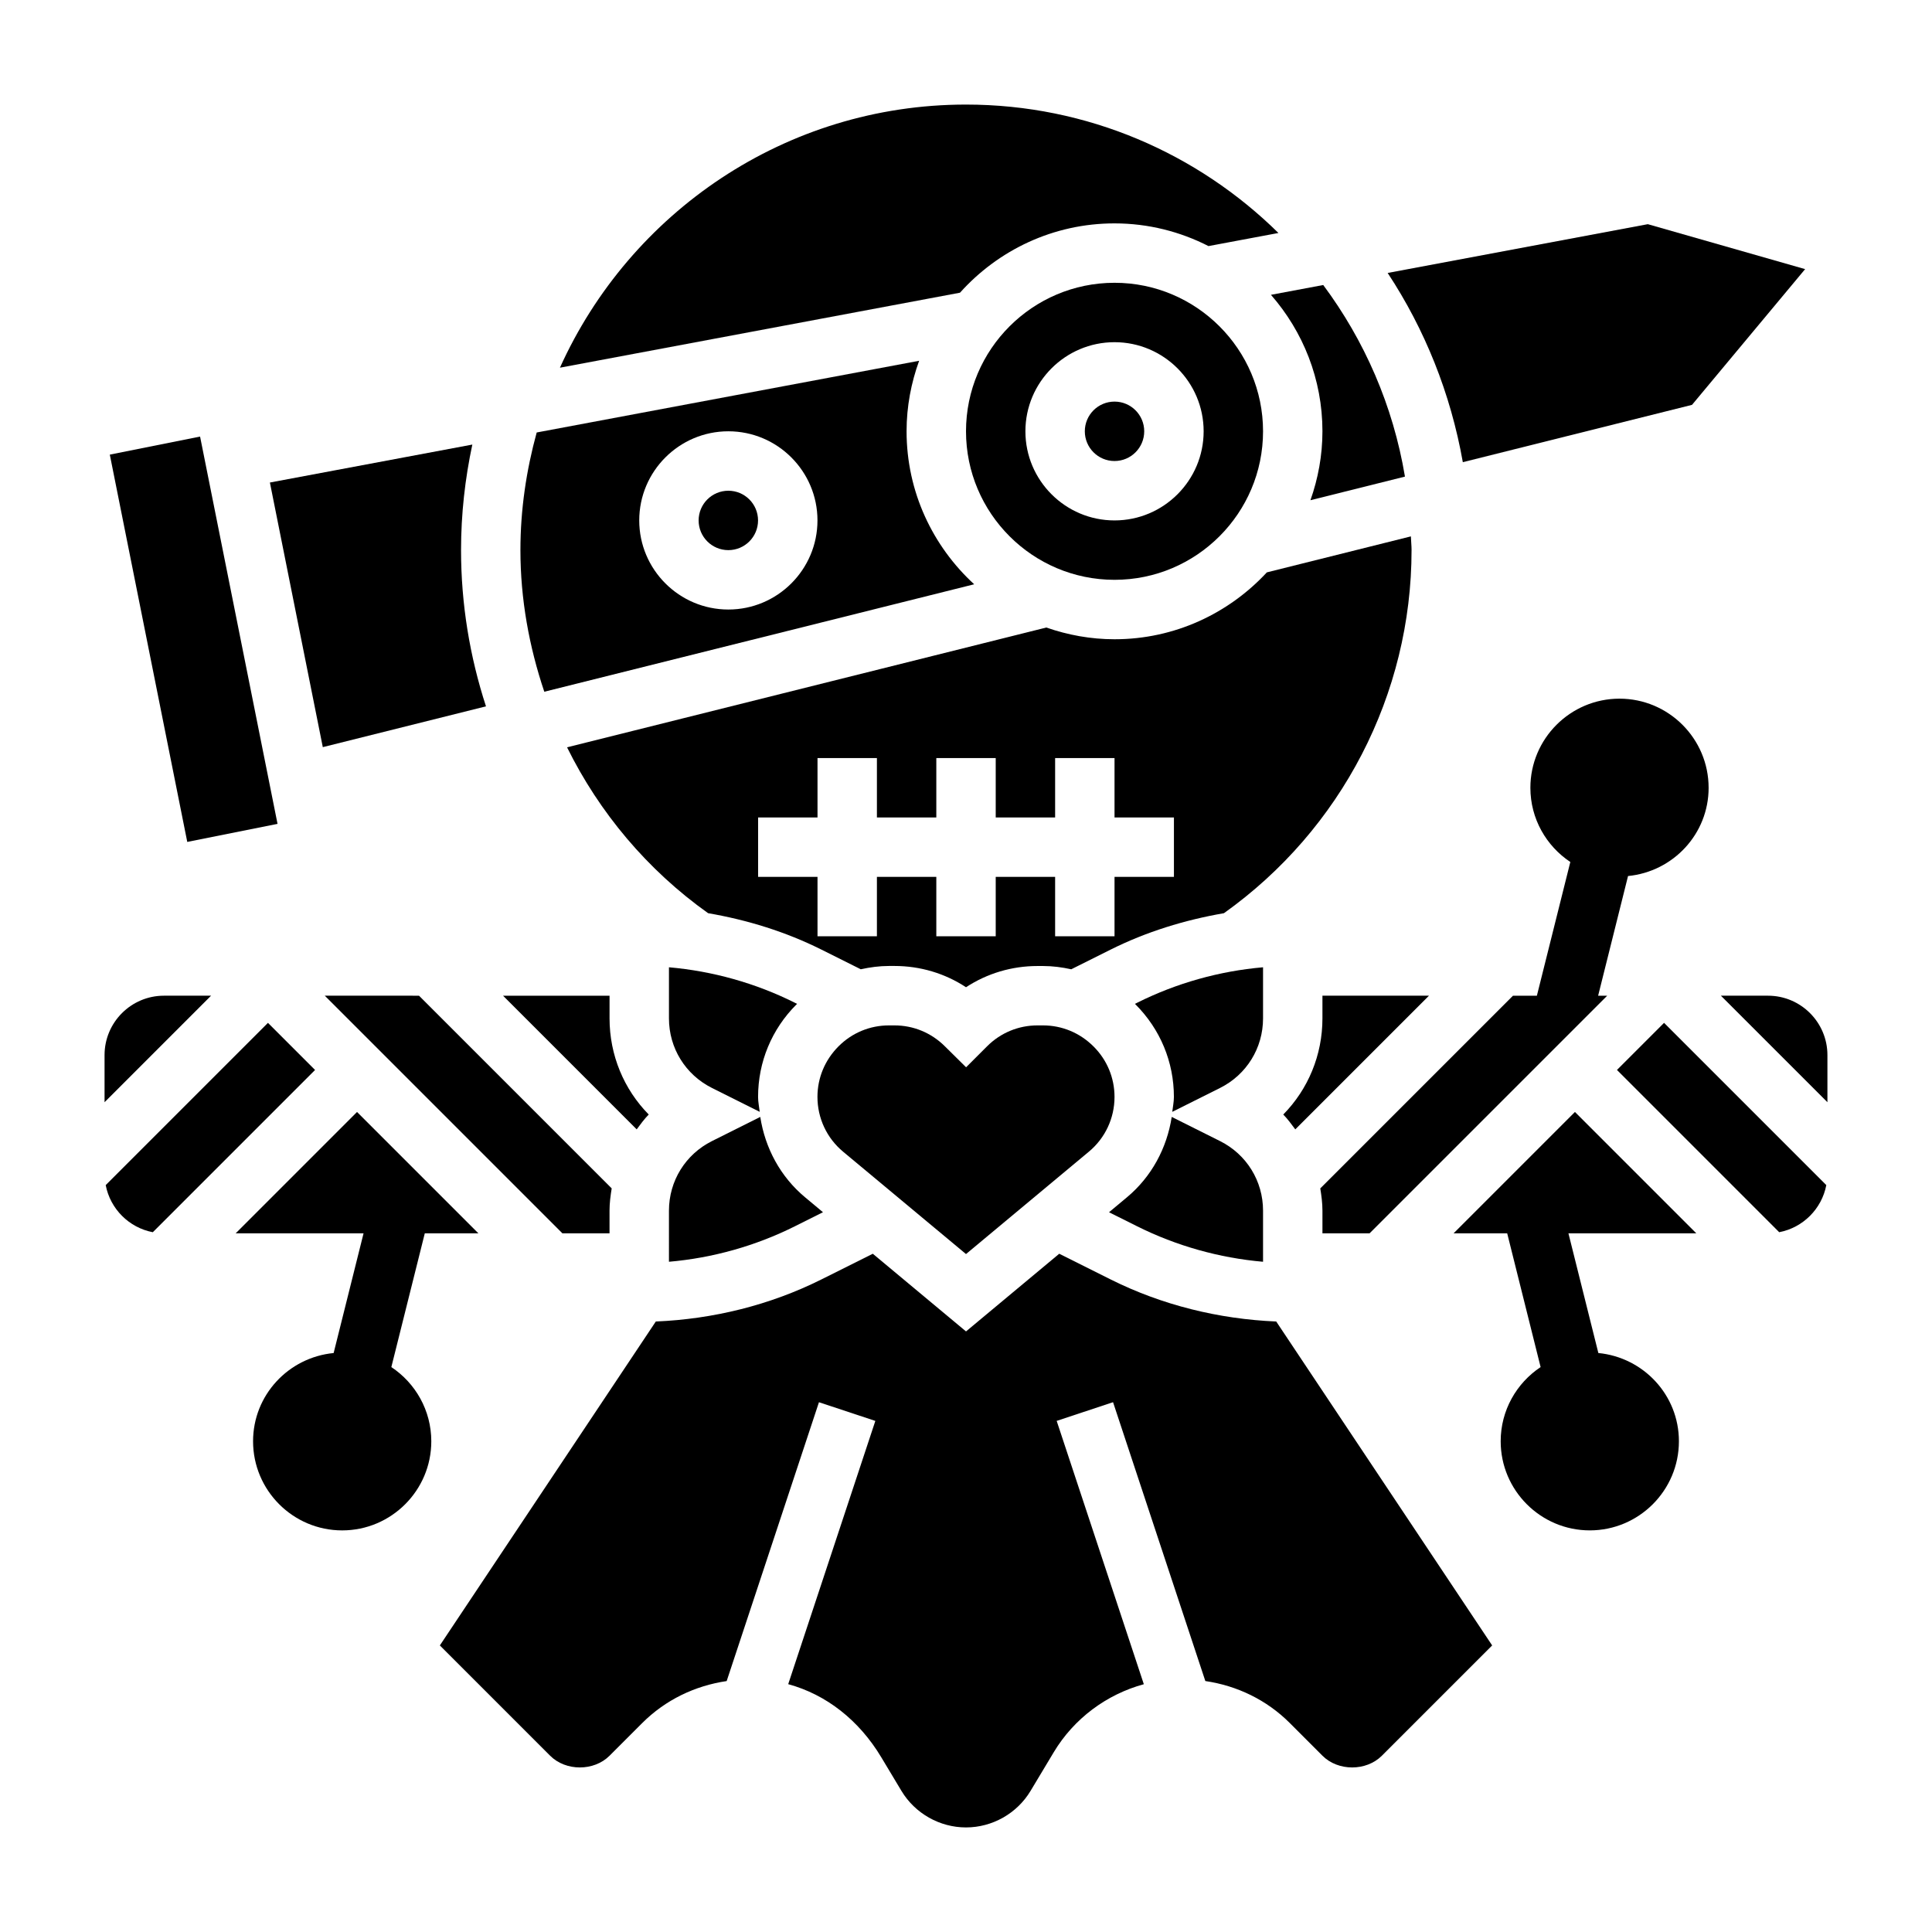 <?xml version="1.0" encoding="UTF-8"?>
<!-- Uploaded to: ICON Repo, www.svgrepo.com, Generator: ICON Repo Mixer Tools -->
<svg fill="#000000" width="800px" height="800px" version="1.1" viewBox="144 144 512 512" xmlns="http://www.w3.org/2000/svg">
 <g>
  <path d="m596.8 352.77c0-13.02-10.598-23.617-23.617-23.617-13.02 0-23.617 10.598-23.617 23.617 0 8.203 4.211 15.43 10.586 19.664l-8.863 35.441h-6.336l-51.066 51.066c0.316 1.934 0.574 3.887 0.574 5.894v6.016h12.484l62.977-62.977h-2.402l7.926-31.715c11.953-1.168 21.355-11.141 21.355-23.391z"/>
  <path d="m478.72 258.3c0-21.703-17.656-39.359-39.359-39.359s-39.359 17.656-39.359 39.359 17.656 39.359 39.359 39.359c21.703 0.004 39.359-17.656 39.359-39.359zm-62.977 0c0-13.02 10.598-23.617 23.617-23.617s23.617 10.598 23.617 23.617-10.598 23.617-23.617 23.617-23.617-10.594-23.617-23.617z"/>
  <path d="m518.08 289.79c0-1.227-0.148-2.426-0.18-3.644l-38.172 9.539c-10.078 10.867-24.418 17.723-40.367 17.723-6.336 0-12.406-1.133-18.074-3.109l-127.01 31.746c8.543 17.277 21.23 32.465 37.375 43.957 10.406 1.793 20.586 4.93 30.016 9.645l10.445 5.219c2.441-0.535 4.93-0.875 7.477-0.875h1.457c6.84 0 13.375 1.969 18.957 5.637 5.59-3.66 12.125-5.625 18.949-5.625h1.457c2.551 0 5.047 0.332 7.484 0.867l10.445-5.219c9.438-4.715 19.617-7.848 30.016-9.645 31.129-22.16 49.723-58.004 49.723-96.215zm-62.977 86.594h-15.742v15.742h-15.742v-15.742h-15.742v15.742h-15.742v-15.742h-15.742v15.742h-15.742v-15.742h-15.742v-15.742h15.742v-15.742h15.742v15.742h15.742v-15.742h15.742v15.742h15.742v-15.742h15.742v15.742h15.742z"/>
  <path d="m447.23 258.3c0 4.348-3.523 7.875-7.871 7.875s-7.871-3.527-7.871-7.875c0-4.348 3.523-7.871 7.871-7.871s7.871 3.523 7.871 7.871"/>
  <path d="m439.36 203.2c8.965 0 17.422 2.195 24.906 6.016l18.531-3.473c-21.324-21.02-50.562-34.031-82.797-34.031-47.879 0-89.094 28.688-107.61 69.73l106.02-19.875c10.09-11.246 24.684-18.367 40.949-18.367z"/>
  <path d="m494.46 258.3c0 6.406-1.156 12.539-3.18 18.262l25.047-6.258c-3.141-18.805-10.723-36.078-21.656-50.773l-13.855 2.598c8.473 9.691 13.645 22.328 13.645 36.172z"/>
  <path d="m522.69 407.87h-28.23v6.016c0 9.746-3.809 18.797-10.383 25.473 1.188 1.211 2.18 2.582 3.188 3.938z"/>
  <path d="m400 476.34 32.566-27.137c4.32-3.594 6.793-8.883 6.793-14.504 0-5.047-1.969-9.785-5.535-13.352-3.637-3.637-8.375-5.606-13.422-5.606h-1.457c-5.047 0-9.785 1.969-13.352 5.535l-5.566 5.566-5.598-5.535c-3.602-3.598-8.34-5.566-13.387-5.566h-1.457c-5.047 0-9.785 1.969-13.352 5.535-3.629 3.637-5.598 8.375-5.598 13.422 0 5.621 2.473 10.91 6.793 14.508z"/>
  <path d="m355.25 410.04-0.621-0.309c-10.383-5.195-21.773-8.383-33.348-9.391v13.547c0 7.856 4.367 14.918 11.391 18.43l12.66 6.328c-0.148-1.32-0.434-2.613-0.434-3.949 0-9.25 3.606-17.941 10.148-24.48 0.062-0.074 0.141-0.113 0.203-0.176z"/>
  <path d="m592.4 251.29 29.977-35.969-41.691-11.91-68.941 12.926c9.832 14.91 16.688 31.898 19.918 50.145z"/>
  <path d="m478.72 400.34c-11.57 1-22.961 4.195-33.348 9.391l-0.613 0.309c0.039 0.039 0.086 0.062 0.125 0.102 6.613 6.613 10.211 15.305 10.211 24.555 0 1.348-0.285 2.637-0.434 3.953l12.66-6.328c7.031-3.516 11.398-10.574 11.398-18.434z"/>
  <path d="m344.89 281.92c0 4.348-3.523 7.871-7.871 7.871-4.348 0-7.875-3.523-7.875-7.871 0-4.348 3.527-7.871 7.875-7.871 4.348 0 7.871 3.523 7.871 7.871"/>
  <path d="m321.28 478.38c11.57-1 22.961-4.195 33.348-9.391l7.469-3.738-4.738-3.953c-6.535-5.441-10.598-13.035-11.879-21.301l-12.809 6.406c-7.019 3.512-11.391 10.574-11.391 18.43z"/>
  <path d="m478.72 478.38v-13.547c0-7.856-4.367-14.918-11.391-18.43l-12.809-6.406c-1.281 8.266-5.344 15.863-11.879 21.309l-4.738 3.953 7.469 3.731c10.387 5.188 21.777 8.383 33.348 9.391z"/>
  <path d="m187.45 407.87c-8.684 0-15.742 7.062-15.742 15.742v12.484l28.227-28.227z"/>
  <path d="m215.01 415.07-42.996 42.996c1.203 6.305 6.18 11.281 12.484 12.484l42.996-42.996z"/>
  <path d="m438.34 483.07-13.633-6.816-24.703 20.586-24.703-20.586-13.633 6.816c-13.602 6.801-28.688 10.508-43.871 11.141l-57.23 85.844 29.227 29.23c4.141 4.141 11.602 4.141 15.742 0l8.645-8.645c6.141-6.141 13.957-9.895 22.395-11.141l24.457-73.895 14.941 4.953-23.09 69.762c10.043 2.746 18.734 9.492 24.68 19.406l5.352 8.918c3.586 5.941 10.121 9.645 17.082 9.645h0.008c6.965 0 13.516-3.707 17.098-9.676l6.164-10.273c5.352-8.918 14.012-15.32 23.859-18.004l-23.098-69.785 14.941-4.953 24.457 73.895c8.438 1.242 16.254 5 22.395 11.141l8.645 8.652c4.141 4.141 11.602 4.141 15.742 0l29.23-29.23-57.23-85.844c-15.184-0.637-30.273-4.344-43.867-11.141z"/>
  <path d="m593.54 470.85-32.164-32.168-32.164 32.168h14.211l8.855 35.441c-6.371 4.234-10.582 11.461-10.582 19.66 0 13.02 10.598 23.617 23.617 23.617s23.617-10.598 23.617-23.617c0-12.25-9.398-22.223-21.348-23.387l-7.93-31.715z"/>
  <path d="m572.51 427.55 42.996 42.996c6.305-1.203 11.281-6.18 12.484-12.484l-42.996-42.996z"/>
  <path d="m612.54 407.87h-12.484l28.23 28.23v-12.488c0-8.68-7.062-15.742-15.746-15.742z"/>
  <path d="m230.07 407.87 62.977 62.977h12.484v-6.016c0-2.008 0.262-3.961 0.574-5.894l-51.066-51.066z"/>
  <path d="m315.92 439.36c-6.574-6.676-10.383-15.73-10.383-25.477v-6.012h-28.23l35.426 35.426c1-1.355 1.992-2.727 3.188-3.938z"/>
  <path d="m173.1 264.48 23.922-4.785 20.527 102.64-23.922 4.785z"/>
  <path d="m402.17 298.84c-10.98-10.078-17.918-24.5-17.918-40.543 0-6.566 1.211-12.848 3.328-18.688l-101.35 19.004c-2.731 9.949-4.312 20.371-4.312 31.172 0 12.949 2.297 25.559 6.328 37.535zm-65.148-40.543c13.02 0 23.617 10.598 23.617 23.617s-10.598 23.617-23.617 23.617c-13.02 0-23.617-10.598-23.617-23.617s10.598-23.617 23.617-23.617z"/>
  <path d="m272.79 331.19c-4.305-13.215-6.609-27.156-6.609-41.398 0-9.598 1.062-18.949 2.992-27.977l-53.648 10.059 14.02 70.125z"/>
  <path d="m247.71 506.29 8.863-35.438h14.211l-32.168-32.168-32.164 32.168h33.891l-7.926 31.715c-11.953 1.164-21.352 11.141-21.352 23.387 0 13.02 10.598 23.617 23.617 23.617s23.617-10.598 23.617-23.617c-0.004-8.199-4.215-15.426-10.59-19.664z"/>
 </g>
</svg>